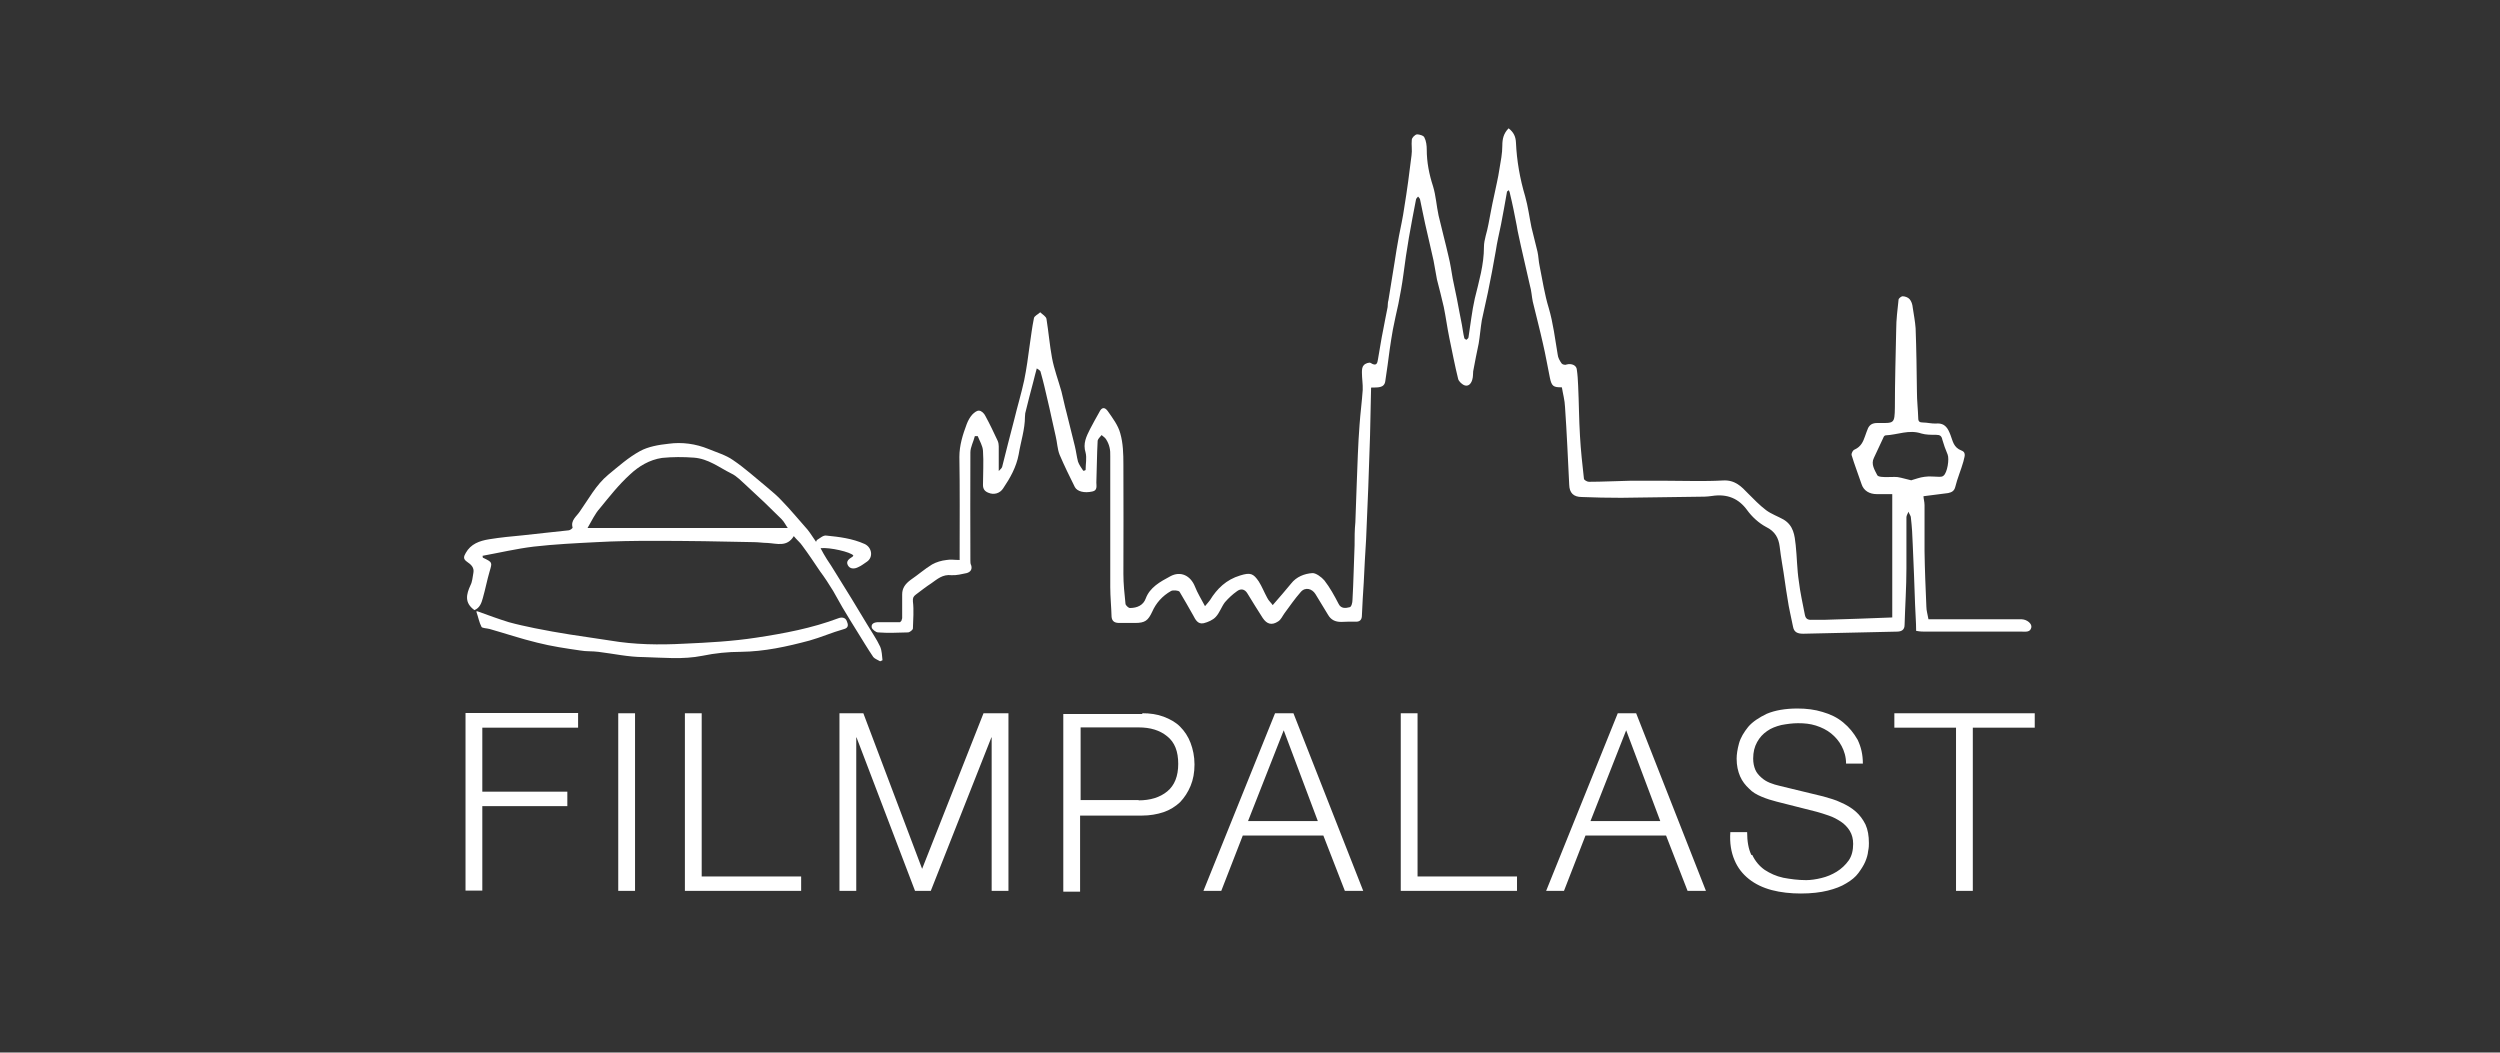 <?xml version="1.0" encoding="UTF-8"?><svg id="a" xmlns="http://www.w3.org/2000/svg" viewBox="0 0 95.27 40.11"><rect x="0" y="0" width="95.27" height="40.11" fill="#333333" stroke="none"/><defs><style>.c{fill:none;}.d{fill:#fff;}</style></defs><g id="b"><rect class="c" width="95.27" height="40.11"/><path class="d" d="M34.38,23.56v-.91c0-.24.12-.4.32-.55.28-.19.54-.42.82-.59.16-.09.36-.15.55-.17.15-.03.31,0,.5,0v-.28c0-1.22.01-2.43-.01-3.65,0-.44.13-.85.28-1.25.05-.13.12-.26.21-.36.07-.07.17-.16.26-.15.09,0,.2.11.24.2.17.31.32.63.47.95.03.07.04.15.04.21v.94c.08-.08.12-.12.13-.16.15-.6.3-1.19.46-1.8.12-.5.27-.99.38-1.5.09-.44.15-.89.21-1.34.05-.34.09-.68.16-1.02.01-.09.16-.15.24-.23.08.08.23.16.24.26.08.5.12.99.21,1.48.08.43.24.85.36,1.28.07.27.12.54.19.79.11.43.21.86.32,1.29.05.2.07.4.12.59.04.12.13.24.2.35.03,0,.07-.01.09-.03,0-.23.05-.46,0-.66-.11-.35.03-.62.17-.9.11-.21.23-.43.35-.64.09-.19.2-.21.32-.05.19.27.4.55.48.85.11.38.12.79.12,1.19.01,1.4,0,2.78,0,4.17,0,.38.04.75.08,1.14,0,.05.11.16.17.16.28,0,.51-.11.6-.36.16-.43.55-.64.94-.85s.77-.03.94.4c.09.23.23.46.38.74.09-.11.15-.17.19-.23.27-.44.62-.78,1.15-.94.39-.12.5-.08.71.23.12.19.21.42.32.62.05.11.15.19.21.28.26-.3.48-.55.7-.82.2-.26.51-.38.81-.4.13-.01.35.15.46.28.21.27.38.58.54.89.09.19.27.17.42.13.07-.01.11-.17.11-.28.04-.68.05-1.38.08-2.07,0-.3,0-.59.03-.89.01-.47.04-.94.05-1.41.03-.77.05-1.54.11-2.31.03-.44.09-.87.12-1.32.01-.21-.03-.44-.03-.66,0-.09,0-.21.07-.28.05-.07.21-.12.26-.09.23.15.26,0,.28-.13.07-.38.12-.75.2-1.13.05-.3.12-.59.17-.87.01-.08,0-.17.03-.26.08-.47.15-.95.23-1.42.05-.35.11-.68.17-1.02.07-.36.15-.71.2-1.07.11-.67.2-1.34.28-2.01.03-.19-.01-.4.01-.59,0-.08.12-.2.2-.21.09,0,.26.05.28.12.07.13.09.31.09.46,0,.48.09.94.24,1.4.11.36.13.74.21,1.11.12.52.26,1.03.38,1.56.07.28.11.56.16.85.05.26.11.51.16.77.07.34.12.67.19.99.03.16.05.34.09.5,0,.03.05.05.08.07.03-.03.07-.05.08-.09.08-.5.13-.99.24-1.48.16-.66.35-1.29.35-1.97,0-.28.12-.56.17-.86.07-.35.13-.71.21-1.06.07-.35.16-.7.21-1.05.05-.3.11-.59.11-.89,0-.26.05-.47.24-.66.19.15.27.31.28.55.03.68.15,1.37.35,2.04.11.39.16.79.24,1.18.07.31.16.62.23.93.04.17.04.36.08.54.11.54.19,1.09.35,1.61.17.58.24,1.18.34,1.77.01.12.08.24.15.34.03.04.13.07.19.04.19-.05.38.03.39.2.03.2.04.4.05.62.03.63.03,1.26.07,1.91.03.54.09,1.09.15,1.62,0,.05.12.12.19.12.52,0,1.05-.03,1.58-.04h1.32c.74,0,1.48.03,2.2-.01.47-.03.71.23.97.5.21.21.43.44.68.63.2.15.46.24.67.36.38.23.42.6.46.97.05.46.05.93.12,1.38.05.43.15.86.23,1.28.03.15.11.2.27.19h.46c.87-.03,1.73-.05,2.6-.09v-4.7h-.59c-.28,0-.5-.13-.58-.38-.12-.36-.27-.74-.38-1.11-.01-.07.05-.19.12-.21.24-.11.32-.3.39-.5.04-.11.08-.23.12-.32.07-.13.17-.19.35-.19.64,0,.66.05.67-.6,0-.98.03-1.97.05-2.95,0-.39.05-.77.09-1.15,0-.05.11-.13.15-.13.09,0,.21.04.27.11.07.08.11.2.12.32.04.27.09.52.11.79.03.81.04,1.61.05,2.42,0,.34.04.67.05,1.01,0,.12.05.16.17.16.17,0,.35.05.51.04.36-.03.46.21.55.44s.11.47.42.59c.21.08.09.28.07.42-.09.32-.23.64-.31.97-.04.15-.13.2-.27.23-.31.04-.63.08-.94.12,0,.09.04.21.04.34v1.75c.01.71.04,1.42.07,2.12,0,.15.05.3.08.48h3.56c.2.01.39.17.36.31-.04.19-.21.16-.35.16h-3.69c-.09,0-.2,0-.35-.03,0-.34-.03-.67-.04-.99-.03-.77-.05-1.54-.09-2.31-.01-.34-.03-.67-.07-1.01,0-.08-.07-.15-.09-.23-.03.07-.08.15-.08.21v1.95c0,.71-.05,1.44-.07,2.15,0,.19-.11.26-.3.26-1.18.03-2.38.05-3.56.08-.21,0-.35-.05-.39-.26-.07-.36-.16-.71-.21-1.07-.08-.46-.13-.91-.21-1.36-.03-.21-.07-.42-.09-.63-.04-.32-.17-.58-.52-.75-.28-.15-.54-.39-.72-.64-.32-.44-.75-.63-1.34-.54-.19.03-.38.03-.56.03-.97.01-1.93.03-2.9.04-.5,0-1.01-.01-1.5-.03-.32,0-.47-.16-.48-.46-.05-.99-.09-1.97-.16-2.97-.01-.26-.08-.5-.12-.75-.32,0-.39-.03-.46-.38-.09-.43-.16-.86-.26-1.28-.12-.54-.26-1.07-.39-1.61-.04-.2-.05-.42-.11-.62-.11-.5-.23-.99-.34-1.49-.05-.26-.12-.51-.16-.78-.08-.42-.16-.82-.26-1.23,0-.04-.03-.08-.04-.12-.03.01-.05.04-.07.05-.07.42-.15.83-.23,1.26-.07.34-.15.67-.2,1.01-.09.52-.19,1.05-.3,1.58-.07.35-.16.7-.23,1.05-.05.3-.07.59-.12.89-.07.35-.15.71-.21,1.06-.01.09,0,.2-.03.3-.03.13-.12.28-.28.24-.11-.03-.23-.15-.26-.24-.13-.52-.23-1.06-.34-1.58-.08-.39-.13-.78-.21-1.17-.08-.35-.17-.7-.26-1.05-.05-.24-.08-.48-.13-.72-.11-.47-.21-.94-.32-1.4-.07-.3-.12-.6-.19-.91,0-.05-.05-.09-.08-.13-.03.04-.08.08-.08.12-.09.48-.19.97-.27,1.45-.08.47-.15.94-.21,1.41-.05.38-.12.75-.19,1.11-.07.32-.15.66-.21.98-.05.26-.08.5-.12.75-.05.4-.11.82-.17,1.22-.04.27-.3.23-.54.24-.01.62-.03,1.22-.04,1.83-.04,1.32-.09,2.63-.15,3.95-.03.55-.07,1.1-.09,1.65-.03.42-.05.83-.07,1.25,0,.16-.07.26-.27.24-.17,0-.35,0-.52.01-.23,0-.39-.08-.5-.27-.16-.27-.32-.52-.48-.79-.13-.21-.39-.28-.56-.08-.23.26-.42.54-.62.81-.08.11-.13.24-.24.31-.24.16-.43.11-.59-.13-.2-.31-.39-.62-.58-.93-.11-.19-.27-.19-.4-.09-.17.12-.32.26-.46.42-.13.17-.2.4-.35.56-.11.12-.3.2-.46.24-.23.05-.32-.15-.4-.3-.17-.3-.34-.6-.52-.9-.04-.05-.24-.07-.32-.03-.34.19-.58.47-.72.79-.16.34-.27.43-.66.43h-.59c-.17,0-.28-.05-.3-.23-.01-.38-.05-.77-.05-1.14v-4.99c.01-.23-.03-.44-.16-.64-.04-.07-.12-.11-.17-.16-.05.07-.13.13-.15.21-.03.54-.03,1.07-.05,1.6,0,.12.05.3-.15.34-.31.07-.58,0-.67-.17-.2-.4-.4-.81-.58-1.23-.09-.23-.09-.47-.15-.71-.11-.46-.2-.93-.31-1.38-.08-.35-.16-.7-.26-1.05,0-.05-.05-.09-.15-.15-.04.16-.09.32-.13.5-.11.4-.21.81-.31,1.21,0,.04-.01.09-.01.13,0,.48-.16.95-.24,1.44-.09.48-.32.89-.59,1.29-.12.19-.35.26-.56.17-.13-.05-.21-.13-.21-.3,0-.43.03-.87,0-1.3-.01-.19-.13-.38-.2-.56h-.11c-.05.21-.17.42-.17.62-.01,1.38,0,2.75,0,4.13,0,.05,0,.12.03.17.05.16-.03.26-.17.3-.19.04-.39.09-.58.08-.34-.04-.54.15-.77.31-.2.13-.39.28-.59.43-.09.07-.12.12-.11.26.04.34.01.68,0,1.03,0,.05-.12.15-.19.15-.38.01-.77.03-1.14,0-.08,0-.23-.12-.24-.19-.03-.15.11-.2.26-.2h.82l.05-.05ZM72.84,18.3c.15-.04.32-.11.5-.13.19-.03.38,0,.56,0,.05,0,.12,0,.16-.04.15-.11.23-.64.16-.81-.08-.19-.15-.38-.2-.56-.03-.15-.09-.19-.24-.19-.19,0-.39,0-.56-.05-.47-.16-.91.05-1.36.07-.04,0-.08.05-.09.09-.12.26-.24.51-.36.77-.12.24.03.46.13.66.04.07.24.07.38.07s.27-.01.39,0c.19.03.36.09.55.13h-.01Z"/><path class="d" d="M31.13,20.58c.12-.07.24-.19.36-.17.5.05.99.11,1.46.32.28.13.34.51.08.68-.11.07-.2.15-.32.2-.15.08-.32.08-.4-.07-.08-.15.04-.24.17-.32.01,0,.03-.03.04-.05-.09-.13-.9-.32-1.25-.28.08.15.15.28.24.42.11.16.21.32.32.5.42.67.83,1.34,1.23,2.01.16.27.35.54.48.82.07.16.07.35.09.52-.03.01-.05.03-.09.04-.08-.05-.2-.09-.26-.16-.21-.31-.4-.63-.6-.95-.2-.32-.39-.63-.58-.95-.12-.2-.23-.42-.35-.62-.16-.26-.32-.51-.5-.75-.23-.34-.44-.66-.68-.98-.08-.12-.2-.21-.32-.36-.26.43-.64.28-1.01.26-.16,0-.34-.03-.5-.03-1.28-.03-2.55-.05-3.84-.05-.72,0-1.45.01-2.17.05-.79.04-1.6.08-2.39.17-.66.08-1.29.23-1.95.35.01.05,0,.08.03.08.35.17.34.17.24.51s-.16.67-.26,1.02c-.05.19-.12.38-.32.46-.39-.28-.31-.6-.15-.95.07-.13.08-.31.11-.47.04-.2-.09-.32-.24-.42-.16-.11-.13-.2-.05-.34.19-.34.52-.46.89-.52.43-.07.85-.11,1.28-.15.58-.07,1.15-.12,1.75-.19.05,0,.16-.08.15-.11-.08-.27.15-.42.27-.6.34-.48.62-1.02,1.09-1.41.39-.32.77-.66,1.21-.9.31-.17.71-.24,1.09-.28.51-.07,1.03,0,1.52.2.31.13.66.23.93.42.46.31.86.68,1.29,1.03.2.17.42.35.59.54.34.35.64.72.97,1.09.12.15.21.31.32.46,0-.03.03-.05.03-.08v.03ZM30.02,20.12c-.07-.09-.13-.23-.24-.34-.43-.43-.87-.85-1.32-1.26-.19-.17-.38-.38-.6-.48-.46-.23-.87-.56-1.42-.6-.4-.03-.81-.03-1.21.01-.48.07-.89.32-1.22.63-.43.39-.79.85-1.15,1.29-.19.21-.31.48-.47.75h7.64Z"/><path class="d" d="M18.18,23.29c.44.16.82.3,1.21.42.32.09.66.16.99.23.44.09.9.17,1.34.24.51.08,1.02.15,1.53.23.94.16,1.88.17,2.82.12.91-.04,1.84-.09,2.75-.23,1.06-.16,2.12-.36,3.13-.74.13-.05.27-.03.32.11.05.12.09.26-.13.31-.43.12-.86.31-1.29.43-.86.23-1.72.42-2.62.43-.48,0-.98.05-1.46.15-.75.15-1.49.07-2.24.05-.58,0-1.15-.13-1.73-.2-.23-.03-.46-.01-.68-.05-.55-.08-1.1-.16-1.65-.3-.62-.15-1.21-.35-1.81-.52-.11-.03-.28-.03-.31-.08-.09-.17-.12-.36-.2-.59h.04Z"/><path class="d" d="M22.03,27.18v.55h-3.65v2.44h3.24v.55h-3.24v3.22h-.64v-6.77s4.3,0,4.3,0Z"/><path class="d" d="M24.2,27.18v6.77h-.64v-6.77s.64,0,.64,0Z"/><path class="d" d="M26.74,27.18v6.22h3.79v.55h-4.43v-6.77s.64,0,.64,0Z"/><path class="d" d="M32.9,27.18l2.24,5.93,2.34-5.93h.95v6.77h-.64v-5.85h-.01l-2.31,5.85h-.6l-2.23-5.85h-.01v5.85h-.64v-6.77h.95-.03Z"/><path class="d" d="M43.52,27.18c.31,0,.58.04.82.13s.46.21.63.38.31.38.4.62.15.51.15.82-.05.58-.15.82-.23.44-.4.62c-.17.16-.39.3-.63.38s-.52.13-.82.13h-2.36v2.9h-.64v-6.77h3.01v-.03ZM43.39,30.5c.44,0,.81-.11,1.09-.34.28-.23.42-.58.42-1.05s-.13-.82-.42-1.05c-.28-.23-.64-.34-1.09-.34h-2.21v2.77s2.21,0,2.21,0Z"/><path class="d" d="M49.29,27.18l2.66,6.77h-.7l-.82-2.11h-3.07l-.82,2.11h-.68l2.73-6.77h.72-.01ZM50.22,31.29l-1.3-3.46-1.36,3.46h2.66Z"/><path class="d" d="M54.02,27.18v6.22h3.79v.55h-4.43v-6.77s.64,0,.64,0Z"/><path class="d" d="M62.35,27.18l2.66,6.77h-.7l-.82-2.11h-3.07l-.82,2.11h-.68l2.73-6.77h.72-.01ZM63.27,31.29l-1.3-3.46-1.36,3.46h2.66Z"/><path class="d" d="M66.78,32.59c.11.23.27.42.47.56.2.13.43.24.71.3.27.05.56.09.87.09.17,0,.38-.03.58-.08.21-.05.4-.13.58-.24s.34-.26.46-.43.17-.39.17-.63c0-.19-.04-.35-.13-.5-.08-.13-.2-.26-.34-.35s-.28-.17-.46-.23-.32-.11-.48-.15l-1.5-.38c-.2-.05-.39-.11-.58-.19s-.35-.17-.48-.31c-.13-.12-.26-.28-.34-.47s-.13-.4-.13-.67c0-.16.03-.36.09-.58s.19-.43.35-.63c.17-.2.42-.36.71-.5.31-.13.7-.2,1.17-.2.34,0,.66.04.95.13.31.09.56.21.79.4s.4.4.55.66c.13.27.2.56.2.91h-.64c0-.26-.07-.48-.17-.67s-.24-.35-.4-.48-.36-.23-.58-.3-.44-.09-.68-.09c-.21,0-.43.03-.64.07-.2.05-.39.12-.54.23-.16.11-.28.24-.38.42s-.15.38-.15.63c0,.16.03.3.08.42s.13.21.23.3.2.15.32.2.26.09.39.12l1.65.4c.24.07.47.13.67.23.21.09.4.2.56.34s.28.3.38.5c.09.2.13.43.13.71,0,.08,0,.17-.03.31-.01.12-.05.26-.11.4s-.15.28-.26.43c-.11.15-.27.28-.46.39-.19.12-.43.21-.71.28s-.63.11-1.02.11-.77-.04-1.11-.13c-.34-.09-.63-.23-.87-.42s-.43-.43-.55-.72c-.13-.3-.19-.66-.16-1.07h.64c0,.35.05.64.16.87h.03Z"/><path class="d" d="M77.54,27.18v.55h-2.36v6.22h-.64v-6.22h-2.35v-.55s5.36,0,5.36,0Z"/></g></svg>